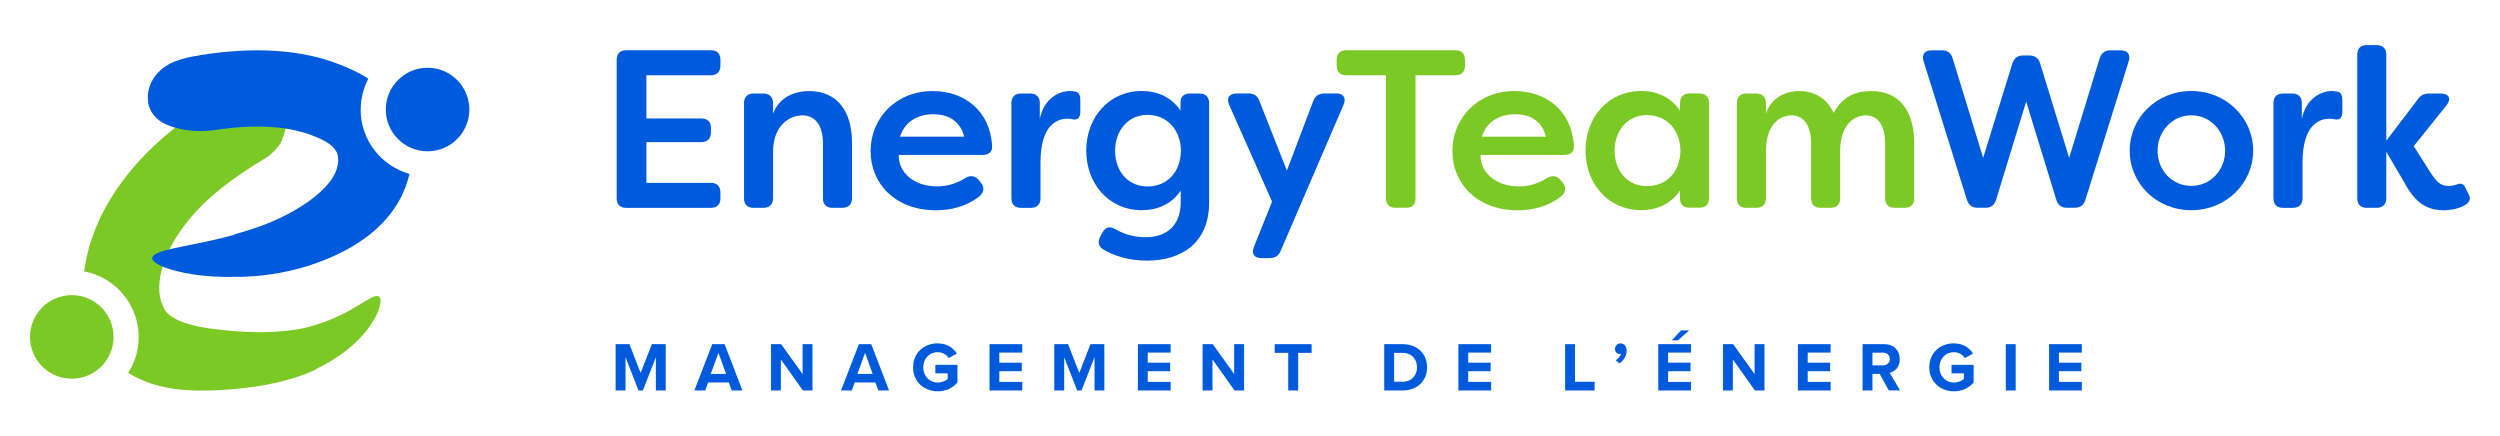 <?xml version="1.0" encoding="UTF-8"?><svg id="Calque_1" xmlns="http://www.w3.org/2000/svg" viewBox="0 0 359.06 62.69"><defs><style>.cls-1{fill:#005adc;}.cls-2{fill:#7ac924;}</style></defs><path class="cls-1" d="m94.2,56.08v-4.78l-1.87,4.78h-.62l-1.87-4.78v4.78h-1.42v-6.65h1.98l1.61,4.14,1.61-4.14h1.99v6.65h-1.42Z"/><path class="cls-1" d="m105.09,56.08l-.42-1.15h-2.97l-.42,1.15h-1.55l2.57-6.65h1.77l2.56,6.65h-1.54Zm-1.9-5.42l-1.11,3.05h2.2l-1.1-3.05Z"/><path class="cls-1" d="m115.32,56.08l-3.17-4.46v4.46h-1.42v-6.65h1.46l3.08,4.3v-4.3h1.42v6.65h-1.37Z"/><path class="cls-1" d="m126.15,56.08l-.42-1.15h-2.97l-.42,1.15h-1.55l2.57-6.65h1.77l2.56,6.65h-1.54Zm-1.9-5.42l-1.11,3.05h2.2l-1.1-3.05Z"/><path class="cls-1" d="m134.68,49.32c1.38,0,2.24.67,2.75,1.46l-1.18.64c-.31-.47-.88-.84-1.57-.84-1.21,0-2.08.93-2.08,2.18s.88,2.18,2.08,2.18c.61,0,1.15-.25,1.43-.51v-.81h-1.77v-1.22h3.17v2.54c-.68.76-1.62,1.26-2.83,1.26-1.94,0-3.54-1.36-3.54-3.45s1.59-3.44,3.54-3.44Z"/><path class="cls-1" d="m142.12,56.08v-6.65h4.7v1.21h-3.29v1.45h3.22v1.22h-3.22v1.54h3.29v1.23h-4.7Z"/><path class="cls-1" d="m157.2,56.08v-4.78l-1.87,4.78h-.62l-1.87-4.78v4.78h-1.42v-6.65h1.98l1.61,4.14,1.61-4.14h1.99v6.65h-1.42Z"/><path class="cls-1" d="m163.43,56.08v-6.65h4.7v1.21h-3.29v1.45h3.22v1.22h-3.22v1.54h3.29v1.23h-4.7Z"/><path class="cls-1" d="m177.31,56.08l-3.17-4.46v4.46h-1.42v-6.65h1.46l3.08,4.3v-4.3h1.42v6.65h-1.37Z"/><path class="cls-1" d="m185.02,56.08v-5.4h-1.94v-1.25h5.3v1.25h-1.93v5.4h-1.42Z"/><path class="cls-1" d="m198.81,56.08v-6.65h2.62c2.08,0,3.53,1.33,3.53,3.33s-1.45,3.32-3.53,3.32h-2.62Zm1.42-1.25h1.21c1.32,0,2.08-.95,2.08-2.07s-.72-2.08-2.08-2.08h-1.21v4.16Z"/><path class="cls-1" d="m209.46,56.08v-6.65h4.7v1.21h-3.29v1.45h3.22v1.22h-3.22v1.54h3.29v1.23h-4.7Z"/><path class="cls-1" d="m224.79,56.08v-6.65h1.42v5.4h2.81v1.25h-4.23Z"/><path class="cls-1" d="m232.05,51.75c.32-.17.69-.59.77-.95-.03.02-.12.04-.19.04-.38,0-.68-.3-.68-.72,0-.44.36-.8.78-.8.47,0,.9.37.9,1.02,0,.75-.42,1.42-1.03,1.85l-.55-.45Z"/><path class="cls-1" d="m238.17,56.08v-6.65h4.7v1.21h-3.29v1.45h3.22v1.22h-3.22v1.54h3.29v1.23h-4.7Zm2.83-7.2h-.89l1.33-1.43h1.17l-1.61,1.43Z"/><path class="cls-1" d="m252.05,56.08l-3.17-4.46v4.46h-1.42v-6.65h1.46l3.08,4.3v-4.3h1.42v6.65h-1.37Z"/><path class="cls-1" d="m258.22,56.08v-6.65h4.7v1.21h-3.29v1.45h3.22v1.22h-3.22v1.54h3.29v1.23h-4.7Z"/><path class="cls-1" d="m271.28,56.08l-1.31-2.38h-1.04v2.38h-1.42v-6.65h3.11c1.38,0,2.23.91,2.23,2.14s-.74,1.8-1.45,1.97l1.49,2.53h-1.62Zm-.86-5.43h-1.49v1.83h1.49c.57,0,1-.36,1-.92s-.43-.92-1-.92Z"/><path class="cls-1" d="m280.63,49.32c1.38,0,2.24.67,2.75,1.46l-1.18.64c-.31-.47-.88-.84-1.57-.84-1.21,0-2.08.93-2.08,2.18s.88,2.18,2.08,2.18c.61,0,1.15-.25,1.43-.51v-.81h-1.77v-1.22h3.17v2.54c-.68.76-1.62,1.26-2.83,1.26-1.94,0-3.54-1.36-3.54-3.45s1.59-3.44,3.54-3.44Z"/><path class="cls-1" d="m288.08,56.08v-6.65h1.42v6.65h-1.42Z"/><path class="cls-1" d="m294.3,56.08v-6.65h4.7v1.21h-3.29v1.45h3.22v1.22h-3.22v1.54h3.29v1.23h-4.7Z"/><path class="cls-1" d="m92.84,10.81v6.2h7.88c.87,0,1.39.48,1.39,1.36v.65c0,.87-.52,1.39-1.39,1.39h-7.88v5.85h9.27c.87,0,1.36.52,1.36,1.39v.84c0,.87-.48,1.36-1.36,1.36h-12.18c-.87,0-1.36-.48-1.36-1.36V8.58c0-.87.48-1.36,1.36-1.36h12.18c.87,0,1.36.48,1.36,1.36v.84c0,.87-.48,1.39-1.36,1.39h-9.27Z"/><path class="cls-1" d="m106.86,28.48v-13.66c0-.87.49-1.39,1.36-1.39h1.42c.87,0,1.39.52,1.39,1.39v1.52c.74-2.07,2.68-3.26,5.2-3.26,4.01,0,6.14,2.91,6.14,7.4v8.01c0,.87-.52,1.36-1.39,1.36h-1.42c-.87,0-1.36-.48-1.36-1.36v-7.82c0-2.81-1.23-4.1-2.94-4.1s-4.23,1.26-4.23,5.27v6.65c0,.87-.52,1.36-1.39,1.36h-1.42c-.87,0-1.36-.48-1.36-1.36Z"/><path class="cls-1" d="m125.04,21.7c0-4.68,3.58-8.62,8.92-8.62,4.39,0,8.21,2.65,8.53,7.88.06.84-.48,1.29-1.36,1.29h-12.05c-.06,2.49,2.13,4.52,5.52,4.52,1.36,0,2.71-.36,4.04-1.2.71-.42,1.36-.36,1.91.26l.29.36c.58.65.55,1.45-.26,2.07-1.87,1.45-4.1,1.94-6.17,1.94-5.81,0-9.37-3.81-9.37-8.5Zm13.44-2.07c-.65-2.58-2.71-3.23-4.46-3.23s-3.97.74-4.75,3.23h9.21Z"/><path class="cls-1" d="m145.26,28.48v-13.66c0-.87.49-1.39,1.36-1.39h1.36c.87,0,1.36.52,1.36,1.39v2.26c.55-2.81,2.65-4.01,4.33-4.01.13,0,.48.03.65.07.71.06.84.65.84,1.29v1.62c0,.84-.39,1.2-1,1.1-.29-.06-.58-.1-.84-.1-1.55,0-3.88.94-3.88,6.3v5.14c0,.87-.52,1.36-1.39,1.36h-1.42c-.87,0-1.36-.48-1.36-1.36Z"/><path class="cls-1" d="m158.5,35.85c-.74-.42-.87-1.1-.48-1.87l.32-.58c.45-.81,1.07-.94,1.84-.49,1.32.78,2.81,1.16,4.36,1.16,2.97,0,5.04-1.65,5.04-5.01v-1.68c-1.36,2-3.42,2.81-5.59,2.81-4.75,0-7.98-3.84-7.98-8.56s3.23-8.56,7.98-8.56c2.16,0,4.2.81,5.56,2.81v-1.16c0-.84.49-1.29,1.36-1.29h1.39c.87,0,1.36.52,1.36,1.39v14.28c0,5.91-4.13,8.33-8.88,8.33-2.68,0-4.65-.65-6.27-1.58Zm11.11-14.21c-.03-2.94-1.94-5.14-4.81-5.14s-4.65,2.36-4.65,5.14,1.71,5.14,4.65,5.14,4.78-2.2,4.81-5.14Z"/><path class="cls-1" d="m180.08,35.49l2.62-6.53-6.17-13.92c-.42-.94.03-1.62,1.07-1.62h1.74c.78,0,1.29.36,1.55,1.1l3.94,9.98,3.78-9.98c.29-.74.81-1.1,1.62-1.1h1.71c1,0,1.45.65,1.03,1.62l-9.04,21c-.32.74-.81,1.03-1.58,1.03h-1.2c-1.03,0-1.45-.65-1.07-1.58Z"/><path class="cls-2" d="m210.41,8.58v.84c0,.87-.48,1.39-1.36,1.39h-5.75v17.67c0,.87-.48,1.36-1.36,1.36h-1.52c-.87,0-1.36-.48-1.36-1.36V10.81h-5.72c-.87,0-1.36-.52-1.36-1.39v-.84c0-.87.49-1.36,1.36-1.36h15.7c.87,0,1.36.48,1.36,1.36Z"/><path class="cls-2" d="m208.6,21.7c0-4.68,3.58-8.62,8.92-8.62,4.39,0,8.21,2.65,8.53,7.88.06.84-.48,1.29-1.36,1.29h-12.05c-.06,2.49,2.13,4.52,5.52,4.52,1.36,0,2.71-.36,4.04-1.2.71-.42,1.36-.36,1.91.26l.29.36c.58.65.55,1.45-.26,2.07-1.87,1.45-4.1,1.94-6.17,1.94-5.81,0-9.37-3.81-9.37-8.5Zm13.44-2.07c-.65-2.58-2.71-3.23-4.46-3.23s-3.97.74-4.75,3.23h9.21Z"/><path class="cls-2" d="m227.72,21.63c0-4.78,3.26-8.56,8.01-8.56,2.16,0,4.17.81,5.56,2.81v-1.07c0-.87.48-1.39,1.36-1.39h1.42c.87,0,1.39.52,1.39,1.39v13.66c0,.87-.52,1.36-1.39,1.36h-1.42c-.87,0-1.36-.48-1.36-1.36v-1.1c-1.39,2-3.39,2.81-5.56,2.81-4.75,0-8.01-3.78-8.01-8.56Zm13.63,0c-.03-2.94-1.94-5.1-4.81-5.1s-4.65,2.33-4.65,5.1,1.71,5.1,4.65,5.1,4.78-2.17,4.81-5.1Z"/><path class="cls-2" d="m249.46,28.48v-13.66c0-.87.49-1.39,1.36-1.39h1.42c.87,0,1.39.52,1.39,1.39v1.52c.65-2.1,2.58-3.26,4.78-3.26,1.74,0,3.81.68,4.94,3.13,1.49-2.65,3.52-3.13,5.43-3.13,4.07,0,6.14,2.94,6.14,7.43v7.98c0,.87-.48,1.36-1.36,1.36h-1.42c-.87,0-1.39-.48-1.39-1.36v-7.88c0-2.78-1.16-4.04-2.78-4.04-1.45,0-3.59,1.07-3.68,4.94v6.98c0,.87-.52,1.36-1.39,1.36h-1.42c-.87,0-1.36-.48-1.36-1.36v-7.88c0-2.78-1.2-4.04-2.81-4.04s-3.68,1.2-3.68,5.2v6.72c0,.87-.52,1.36-1.39,1.36h-1.42c-.87,0-1.36-.48-1.36-1.36Z"/><path class="cls-1" d="m282.5,28.71l-6.23-19.93c-.29-.94.16-1.55,1.13-1.55h1.52c.81,0,1.29.39,1.52,1.13l4.39,14.31,4.2-13.57c.23-.74.74-1.13,1.52-1.13h.94c.78,0,1.29.39,1.52,1.13l4.17,13.57,4.39-14.31c.23-.74.74-1.13,1.52-1.13h1.52c.97,0,1.42.61,1.13,1.55l-6.23,19.93c-.23.74-.74,1.13-1.52,1.13h-1.13c-.78,0-1.29-.39-1.52-1.13l-4.33-14.12-4.33,14.12c-.23.74-.71,1.13-1.52,1.13h-1.13c-.78,0-1.29-.39-1.52-1.13Z"/><path class="cls-1" d="m305.88,21.63c0-4.72,3.84-8.56,8.85-8.56s8.88,3.88,8.88,8.56-3.88,8.56-8.88,8.56-8.85-3.81-8.85-8.56Zm13.7.03c0-2.84-2.13-5.1-4.85-5.1s-4.85,2.26-4.85,5.1,2.13,5.04,4.85,5.04,4.85-2.23,4.85-5.04Z"/><path class="cls-1" d="m326.52,28.48v-13.66c0-.87.49-1.39,1.36-1.39h1.36c.87,0,1.36.52,1.36,1.39v2.26c.55-2.81,2.65-4.01,4.33-4.01.13,0,.48.03.65.07.71.06.84.65.84,1.29v1.62c0,.84-.39,1.2-1,1.1-.29-.06-.58-.1-.84-.1-1.55,0-3.88.94-3.88,6.3v5.14c0,.87-.52,1.36-1.39,1.36h-1.42c-.87,0-1.36-.48-1.36-1.36Z"/><path class="cls-1" d="m345.48,26.48l-2.75-4.68v6.69c0,.87-.52,1.36-1.39,1.36h-1.42c-.87,0-1.36-.48-1.36-1.36V7.84c0-.87.48-1.36,1.36-1.36h1.42c.87,0,1.39.48,1.39,1.36v12.37l4.52-5.94c.39-.58.91-.84,1.65-.84h1.68c1.16,0,1.52.78.81,1.68l-4.72,5.88,2.42,3.81c.84,1.26,1.39,1.91,2.58,1.91.23,0,.74-.03,1.23-.23.55-.19.87-.1,1.13.36l.61,1.26c.23.45.06,1.03-.78,1.45-1.16.58-2.33.65-2.91.65-3,0-4.36-1.81-5.49-3.71Z"/><path class="cls-2" d="m54.64,42.97c-.16-.76-.87-.55-2.42.43-1.57.94-4.12,2.65-8.46,3.7-2.58.54-5.5.71-8.45.56-1.48-.07-2.96-.21-4.41-.38-1.41-.17-2.68-.4-3.73-.71-2.15-.61-3.13-1.48-3.45-1.99-.35-.53-.38-.88-.4-.89-.59-1.08-.66-3.46.15-5.76.63-1.88,1.64-3.72,2.94-5.44,2.94-3.98,7.13-7.05,12.08-10,.18-.16,1.55-1.22,1.99-2.32,2.74-6.8-3.66-7.3-6.65-7.34-.45-.04-.53,0-.77.15-5.39,3.23-11.12,7.18-15.44,12.99-1.88,2.53-3.49,5.4-4.53,8.58-.45,1.39-.8,2.88-.99,4.43,4.45.84,7.82,4.75,7.82,9.43,0,1.9-.56,3.66-1.51,5.15,1.58.97,3.4,1.67,5.18,2.03,2.28.49,4.52.55,6.6.49,4.01-.11,8.08-.67,11.01-1.5,2.93-.81,4.66-1.73,4.3-1.64,3.19-1.5,5.71-3.6,7.22-5.56,1.53-1.96,2.05-3.66,1.92-4.39Z"/><path class="cls-1" d="m51.81,15.73c0-1.6.4-3.11,1.09-4.43-1.48-.95-2.94-1.59-4.35-2.12-1.24-.48-2.51-.85-3.77-1.14-3.6-.8-7.15-.93-10.55-.73-1.73.11-3.3.27-5.07.55-1.78.3-4.38.65-6.1,2.21-2.22,2.02-2,4.55-1.5,5.61.51,1.07,1.35,1.75,2.17,2.13,2.85,1.3,5.99,1.05,7.19.86,1.22-.19,2.67-.35,3.96-.43,2.64-.16,5.2-.03,7.51.48.81.18,1.6.4,2.35.69,1.04.38,1.98.84,2.57,1.28.61.45.84.78.91.98-.04,0,.38.17.35,1.52-.05.67-.22,1.4-.82,2.36-.58.93-1.55,1.94-2.76,2.88-2.48,1.92-5.5,3.32-7.78,4.12-2.29.82-3.82,1.13-3.51,1.16-5.49,1.53-10.5,1.96-11.61,2.96-.56.48-.14,1.09,1.7,1.79,1.85.64,5.14,1.45,10.44,1.3,3.12-.03,6.66-.51,10.09-1.6,3.42-1.11,6.73-2.65,9.54-5.11,1.39-1.23,2.58-2.65,3.45-4.2.76-1.34,1.22-2.66,1.5-3.87-4.04-1.14-7.01-4.84-7.01-9.24Z"/><path class="cls-2" d="m10.31,42.39c-3.31,0-6,2.69-6,6s2.69,6,6,6,6-2.69,6-6-2.69-6-6-6Z"/><path class="cls-1" d="m61.41,9.73c-3.31,0-6,2.69-6,6s2.69,6,6,6,6-2.69,6-6-2.69-6-6-6Z"/></svg>